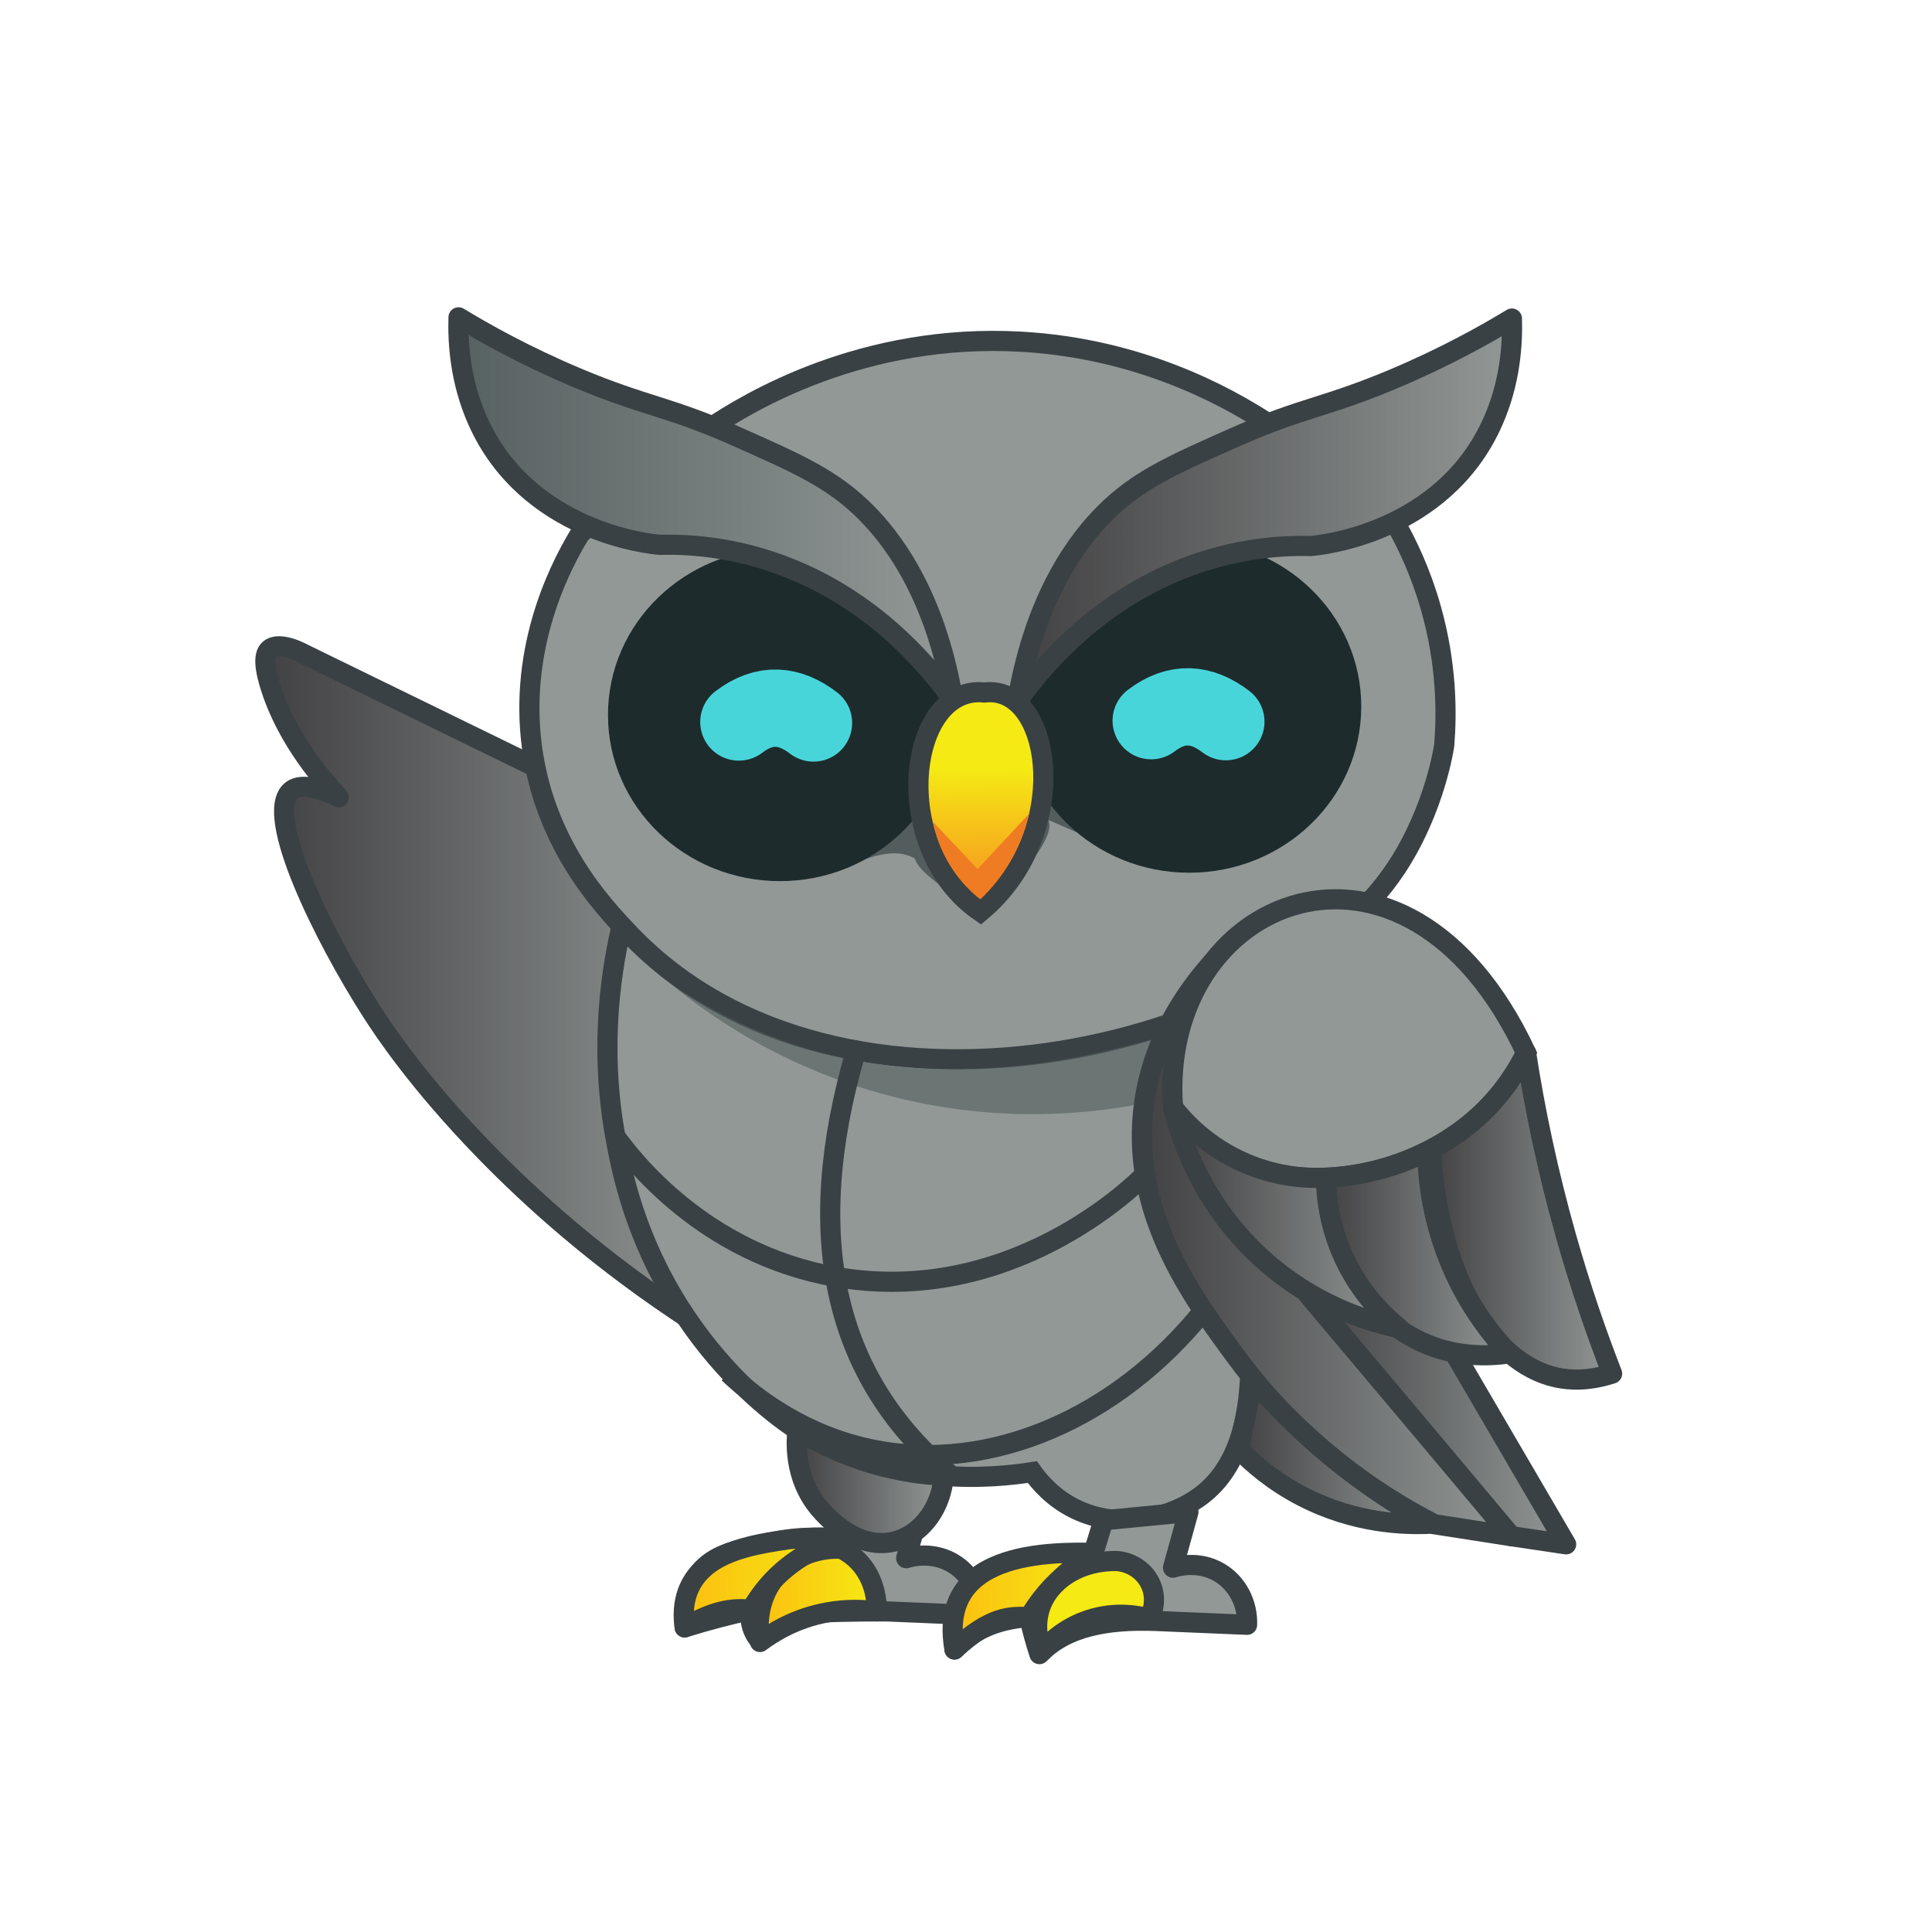 <?xml version="1.0" encoding="UTF-8"?>
<svg xmlns="http://www.w3.org/2000/svg" xmlns:xlink="http://www.w3.org/1999/xlink" viewBox="0 0 2000 2000">
  <defs>
    <style>
      .cls-1 {
        opacity: .6;
      }

      .cls-1, .cls-2 {
        fill: #535d5d;
      }

      .cls-3 {
        fill: url(#linear-gradient-11);
      }

      .cls-3, .cls-4, .cls-5, .cls-6, .cls-7, .cls-8, .cls-9, .cls-10, .cls-11, .cls-12, .cls-13, .cls-14, .cls-15, .cls-16, .cls-17, .cls-18 {
        stroke-linejoin: round;
      }

      .cls-3, .cls-4, .cls-5, .cls-6, .cls-7, .cls-9, .cls-10, .cls-11, .cls-19, .cls-12, .cls-13, .cls-14, .cls-15, .cls-20, .cls-16, .cls-21, .cls-17, .cls-18 {
        stroke: #3a4144;
        stroke-width: 20.87px;
      }

      .cls-4 {
        fill: url(#linear-gradient-12);
      }

      .cls-5 {
        fill: url(#linear-gradient-8);
      }

      .cls-22 {
        fill: #ef7c22;
      }

      .cls-23 {
        fill: #1d2b2d;
      }

      .cls-6 {
        fill: url(#linear-gradient-14);
      }

      .cls-7 {
        fill: url(#linear-gradient-7);
      }

      .cls-8 {
        stroke: #48d5da;
        stroke-linecap: round;
        stroke-width: 80px;
      }

      .cls-8, .cls-20 {
        fill: none;
      }

      .cls-9 {
        fill: url(#linear-gradient-13);
      }

      .cls-10 {
        fill: url(#linear-gradient-3);
      }

      .cls-11 {
        fill: url(#linear-gradient-5);
      }

      .cls-19, .cls-20, .cls-21 {
        stroke-miterlimit: 10;
      }

      .cls-19, .cls-16 {
        fill: #929896;
      }

      .cls-12 {
        fill: url(#linear-gradient-10);
      }

      .cls-13 {
        fill: url(#linear-gradient-4);
      }

      .cls-14 {
        fill: url(#linear-gradient-6);
      }

      .cls-15 {
        fill: url(#linear-gradient);
      }

      .cls-21 {
        fill: url(#linear-gradient-9);
      }

      .cls-17 {
        fill: url(#linear-gradient-15);
      }

      .cls-18 {
        fill: url(#linear-gradient-2);
      }
    </style>
    <linearGradient id="linear-gradient" x1="8244.92" y1="1018.86" x2="8723.76" y2="1018.86" gradientTransform="translate(8998.47) rotate(-180) scale(1 -1)" gradientUnits="userSpaceOnUse">
      <stop offset="0" stop-color="#929896"/>
      <stop offset="1" stop-color="#424143"/>
    </linearGradient>
    <linearGradient id="linear-gradient-2" x1="8011.76" y1="526.7" x2="8523.92" y2="526.7" gradientTransform="translate(8998.47) rotate(-180) scale(1 -1)" gradientUnits="userSpaceOnUse">
      <stop offset="0" stop-color="#929896"/>
      <stop offset="1" stop-color="#566161"/>
    </linearGradient>
    <linearGradient id="linear-gradient-3" x1="7377.2" y1="1467.61" x2="7647.15" y2="1467.61" xlink:href="#linear-gradient"/>
    <linearGradient id="linear-gradient-4" x1="7434.12" y1="1293.04" x2="7816.44" y2="1293.04" xlink:href="#linear-gradient"/>
    <linearGradient id="linear-gradient-5" x1="7329.61" y1="1259.01" x2="7517" y2="1259.01" xlink:href="#linear-gradient"/>
    <linearGradient id="linear-gradient-6" x1="7436.39" y1="1297.41" x2="7625.88" y2="1297.41" xlink:href="#linear-gradient"/>
    <linearGradient id="linear-gradient-7" x1="7550.11" y1="1260.67" x2="7784.16" y2="1260.67" xlink:href="#linear-gradient"/>
    <linearGradient id="linear-gradient-8" x1="7433.23" y1="527.95" x2="7945.39" y2="527.95" xlink:href="#linear-gradient"/>
    <linearGradient id="linear-gradient-9" x1="7983.14" y1="795.41" x2="7982.37" y2="924.73" gradientTransform="translate(8998.47) rotate(-180) scale(1 -1)" gradientUnits="userSpaceOnUse">
      <stop offset="0" stop-color="#f5ea14"/>
      <stop offset="1" stop-color="#f79420"/>
    </linearGradient>
    <linearGradient id="linear-gradient-10" x1="8021.48" y1="1539.03" x2="8173.69" y2="1539.03" xlink:href="#linear-gradient"/>
    <linearGradient id="linear-gradient-11" x1="7517.86" y1="1503.29" x2="7716.04" y2="1503.29" xlink:href="#linear-gradient"/>
    <linearGradient id="linear-gradient-12" x1="8090.77" y1="1651.48" x2="8213.15" y2="1651.48" gradientTransform="translate(8998.47) rotate(-180) scale(1 -1)" gradientUnits="userSpaceOnUse">
      <stop offset="0" stop-color="#f5ea14"/>
      <stop offset="1" stop-color="#fcbf10"/>
    </linearGradient>
    <linearGradient id="linear-gradient-13" x1="8127.54" y1="1638.23" x2="8290.65" y2="1638.23" xlink:href="#linear-gradient-12"/>
    <linearGradient id="linear-gradient-14" x1="7987.1" y1="1662.96" x2="7987.62" y2="1662.96" xlink:href="#linear-gradient-12"/>
    <linearGradient id="linear-gradient-15" x1="7866.54" y1="1657.48" x2="8012.29" y2="1657.48" xlink:href="#linear-gradient-12"/>
  </defs>
  <g id="Layer_8" data-name="Layer 8">
    <path class="cls-15" d="M718.57,1368.68c-97.96-63.46-168.72-127.98-215.92-176.43-69.52-71.35-105.59-125.94-117.19-144-50.14-78.06-113.15-205.62-83.91-229.7,6.1-5.02,18.89-7.75,49.19,6.81-44.19-47.56-62.09-87.65-70.21-112.6-8.63-26.52-6.38-36.43-1.53-40.6,10.26-8.82,33.5,3.72,35.57,4.86,136.59,66.68,273.17,133.37,409.76,200.05,9.74,26.62,19.48,53.24,29.21,79.86-11.66,137.24-23.31,274.49-34.97,411.73Z"/>
    <path class="cls-19" d="M644.48,954.5c-10.66,43.8-24.91,125.06-7.55,221.91.83,4.66,2.17,12.16,4.24,21.84.88,4.12,2.18,10.15,4.04,17.73,47.08,191.36,190.03,270.53,190.03,270.53,95.36,52.64,191.8,43.91,233.41,37.39,7.35,10.3,21.45,26.98,44.4,38.2,46.33,22.65,101.44,9.71,133.2-15.98,43.26-35,46.32-96.21,47.95-121.48,6.66-103.16,31.18-251.18,85.22-473.77-67.15,36.96-194.48,94.68-361.75,96.71-173.15,2.1-305.25-56.5-373.2-93.07Z"/>
    <path class="cls-19" d="M1443.74,540.29c13.03,22.78,27.3,52.91,37.72,89.85,16.19,57.46,16.33,107.61,13.6,141.34,0,0-9.16,65.65-49.52,126.81-126.73,192.03-575.88,296.43-793.27,69.26-27.68-28.93-92.19-96.33-102.78-204.6-10.06-102.8,34.3-183.12,51.39-210.99,44.58-36.19,89.15-72.37,133.73-108.56,39.33-26.44,158.37-99.01,322.7-89.65,122.7,6.99,211.65,56.3,253.14,83.08,44.43,34.48,88.86,68.96,133.29,103.44Z"/>
    <path class="cls-2" d="M1014.96,943.85c-36.84-22.38-64.63-42.16-67.72-54.82-20.57-12.82-50.15-2.13-81.73,13.76l88.83-69.17,60.62,110.24Z"/>
    <path class="cls-2" d="M1114.92,861.76s-29.69-12.97-29.69-12.97h0c9.24,19.89-40.49,72.82-68.3,93.39,19.04-46.4,38.08-92.81,57.11-139.21l40.88,58.79Z"/>
    <ellipse class="cls-23" cx="1231.1" cy="731.37" rx="178.07" ry="172.07"/>
    <ellipse class="cls-23" cx="807.45" cy="740.07" rx="178.07" ry="172.07"/>
    <path class="cls-18" d="M986.71,724.91c-19.02-113.61-66.62-170.64-89.7-193.94-34.52-34.86-69.81-50.47-137.82-80.54-67.21-29.72-91.33-29.74-161.18-59.05-54.64-22.94-97.06-46.93-123.34-62.87-.83,26.52,1.67,66.01,19.62,106.56,51.24,115.72,178.84,128.15,188.74,128.94,33.32-.87,87.2,2.66,147.63,29.84,83.07,37.36,133.34,99.11,156.04,131.07Z"/>
    <path class="cls-1" d="M1242.07,1182.89c-2.05-16.33-3.5-34.46-3.81-54.11-.4-25.3,1.17-48.24,3.64-68.31-20.29,6.96-47.63,15.52-80.45,23.44-26.91,6.5-69.98,16.72-124.14,20.78-25.2,1.89-77.84,5.53-140.13-4.8-83.39-13.82-151.62-47.29-202.47-80.99,41.94,34.43,132.12,98.93,264.61,124.15,112.36,21.39,205.04,4.98,256.01-7.99,8.92,15.94,17.83,31.89,26.75,47.83Z"/>
    <path class="cls-10" d="M1505.17,1400.04c38.7,66.21,77.4,132.43,116.09,198.64-18.97-2.81-37.95-5.62-56.92-8.44-71.01-84.57-142.02-169.14-213.03-253.7,32.35,12.8,64.7,25.6,97.05,38.4,18.94,8.37,37.87,16.73,56.81,25.1Z"/>
    <path class="cls-13" d="M1351.31,1336.54c7.9,10.11,14.84,17.87,107.64,128.19,44.41,52.8,80.89,96.28,105.39,125.51-26.49-4.11-52.98-8.23-79.48-12.34-61.02-31.47-139.62-84.52-204.33-172.1-46.67-63.16-112.45-152.52-95.9-265.34,10.07-68.69,47.08-118.14,70.87-144.64,1.39,180.58,49.45,281.34,95.82,340.71Z"/>
    <g>
      <path class="cls-19" d="M1579.78,1089.87c-125.29-267.77-381.63-161.71-365.48,56.54,71.11,117.29,296.08,89.48,365.48-56.54Z"/>
      <path class="cls-11" d="M1579.78,1089.87c8.96,58.08,22.21,122.49,41.82,191.45,14.54,51.1,30.68,98.05,47.26,140.65-24.51,7.92-43.67,7.01-57.48,4.02-70.06-15.16-123.49-109.93-129.91-236.17,13.82-7.09,31.16-17.78,48.64-33.75,25.99-23.74,41.16-48.97,49.68-66.2Z"/>
      <path class="cls-14" d="M1477.55,1191.83c.38,27.95,4.71,74.88,28.57,126.53,17.39,37.64,39.22,64.94,55.96,82.69-20.03,2.94-54.62,4.71-90.42-11.78-59.51-27.42-97.34-93.75-99.07-170.09,14.48-.64,32.41-2.64,52.43-7.73,21.36-5.43,39.01-12.82,52.53-19.62Z"/>
      <path class="cls-7" d="M1372.59,1219.19c.22,18.36,3.1,53.39,22.86,91.34,16.99,32.63,39.14,53.35,52.92,64.41-28.41-5.97-80.11-20.94-130.34-62.01-74.14-60.63-96.99-138.8-103.71-166.52,10.72,13.74,34.92,40.88,75.64,58.09,34.71,14.67,65.68,15.48,82.64,14.69Z"/>
    </g>
    <path class="cls-5" d="M1053.07,726.15c19.02-113.61,66.62-170.64,89.7-193.94,34.52-34.86,69.81-50.47,137.82-80.54,67.21-29.72,91.33-29.74,161.18-59.05,54.64-22.94,97.06-46.93,123.34-62.87.83,26.52-1.67,66.01-19.62,106.56-51.24,115.72-178.84,128.15-188.74,128.94-33.32-.87-87.2,2.66-147.63,29.84-83.07,37.36-133.34,99.11-156.04,131.07Z"/>
    <path class="cls-21" d="M1014.96,943.85c-96.71-66.33-74.98-235.77,4.2-226.97,70.08-8.79,93.2,146.25-4.2,226.97Z"/>
    <path class="cls-16" d="M954.01,1555.5l-15.92,57.54c3.05-.98,28.17-8.61,51.24,7.1,26.6,18.12,25.51,50.26,25.42,52.04-31.7-1.33-63.4-2.66-95.11-4-.97-.04-13.25-.19-29.84.06-30.79.47-46.42.77-57.67,3.83-10.76,2.92-27.3,9.59-44.97,26.95-2.5-2.69-7.39-8.7-9.37-17.81-1.34-6.15-.85-11.37-.27-14.65-10.75,2.34-21.86,4.98-33.3,7.97-12.34,3.23-24.16,6.64-35.44,10.14-.83-10.89-1.24-36.85,15.72-57.28,14.64-17.64,34.74-22.14,65.54-29.04,16.59-3.71,41.55-7.67,72.73-6.39,1.11-9.33,2.22-18.66,3.33-27.99l87.91-8.49Z"/>
    <path class="cls-12" d="M976.99,1527.73c-2.38,32.02-21.58,58.86-47.97,67.12-40.97,12.81-75.07-26.72-80.27-32.74-28.6-33.15-24.08-74.06-23.14-81.44,18.39,11.33,44.16,24.65,76.76,34.31,28.85,8.55,54.6,11.74,74.62,12.74Z"/>
    <path class="cls-3" d="M1297.26,1428.9c23.72,27.52,54.8,59.03,94.43,89.94,31.56,24.62,61.96,43.74,88.91,58.53-26.3,1.27-78.08,0-132.93-28.51-29.38-15.26-50.79-33.74-65.24-48.57,4.94-23.8,9.89-47.59,14.83-71.39Z"/>
    <path class="cls-20" d="M1245.78,1356.97c-89.3,110.89-219.93,167.94-341.31,143.86-71.5-14.18-122.08-53.01-150.25-79.39"/>
    <path class="cls-20" d="M1185.27,1215.94c-11.76,11.91-140.05,137.54-320.23,105.86-137.22-24.13-212.19-123.27-228.11-145.39"/>
    <path class="cls-20" d="M985.53,1528.31c-124.7-102.84-154.52-250.66-100.02-438.44"/>
    <path class="cls-16" d="M1230.23,1565.3l-15.92,57.54c3.72-1.18,26.12-7.87,47.87,4.91,18.53,10.89,29.53,31.79,28.79,54.23-31.7-1.33-63.4-2.66-95.11-4-49.67-1.79-92.47,5.8-119.88,34.37-3.64-11.38-7.23-23.21-10.39-38.36-34.75,2.23-59.81,14.2-77.52,33.57,2.67-47.45-9.57-99.56,143.86-99.9l10.39-33.86,87.91-8.49Z"/>
    <path class="cls-4" d="M871.11,1603.35c5.2,2.64,11.24,6.54,16.94,12.34,19.02,19.33,19.71,44.94,19.64,52.42-12.69-1.76-30.33-2.71-50.77.92-33.62,5.97-57.55,21.25-70.18,30.76-.75-3.58-8.05-41.47,19.48-71.16,25.62-27.63,60.47-25.61,64.88-25.27Z"/>
    <path class="cls-9" d="M870.93,1593.31c-16.47-1.9-38.26-2.67-63.23,1.42-30.35,4.97-75.37,12.34-92.87,46.29-4.16,8.07-9.15,22.28-6.06,43.66,21.19-12.23,43.15-21.72,68.73-18.12,5.29-9.41,12.72-20.36,23.13-31.19,25.23-26.25,54-37.3,70.29-42.07Z"/>
    <path class="cls-6" d="M1157.14,1616.03c-37.22-1.21-69.24,18.03-79.76,46.54-7.54,20.43-1.83,39.6,1.02,47.37,6.26-7.47,21.96-24.17,48.36-32.95,29.14-9.69,53.97-3.97,63.2-1.35,1.15-2.25,8.76-17.8,1.55-34.82-5.81-13.71-19.03-23.19-34.37-24.79Z"/>
    <path class="cls-17" d="M1131.93,1607.65c-108.25-3.54-156.2,29.76-143.86,99.9,38.31-35.35,57.8-34.24,77.52-33.57,16.2-28.1,39.59-48.92,66.33-66.33Z"/>
    <path class="cls-22" d="M1065.11,842.61c-17.7,19-35.4,38.01-53.1,57.01-15.39-16.28-30.78-32.56-46.18-48.84,2.15,10.95,6.93,28.12,18.47,46.29,10.38,16.35,22.26,27.27,30.65,33.85,9.75-9.26,22.76-23.74,33.7-44.15,9.01-16.81,13.8-32.37,16.45-44.16Z"/>
  </g>
  <g id="Layer_11" data-name="Layer 11">
    <path class="cls-8" d="M764.86,747.41c26.81-20.49,52.46-17.99,77.28,1.02"/>
    <path class="cls-8" d="M1191.72,746.04c26.81-20.49,52.46-17.99,77.28,1.02"/>
  </g>
</svg>